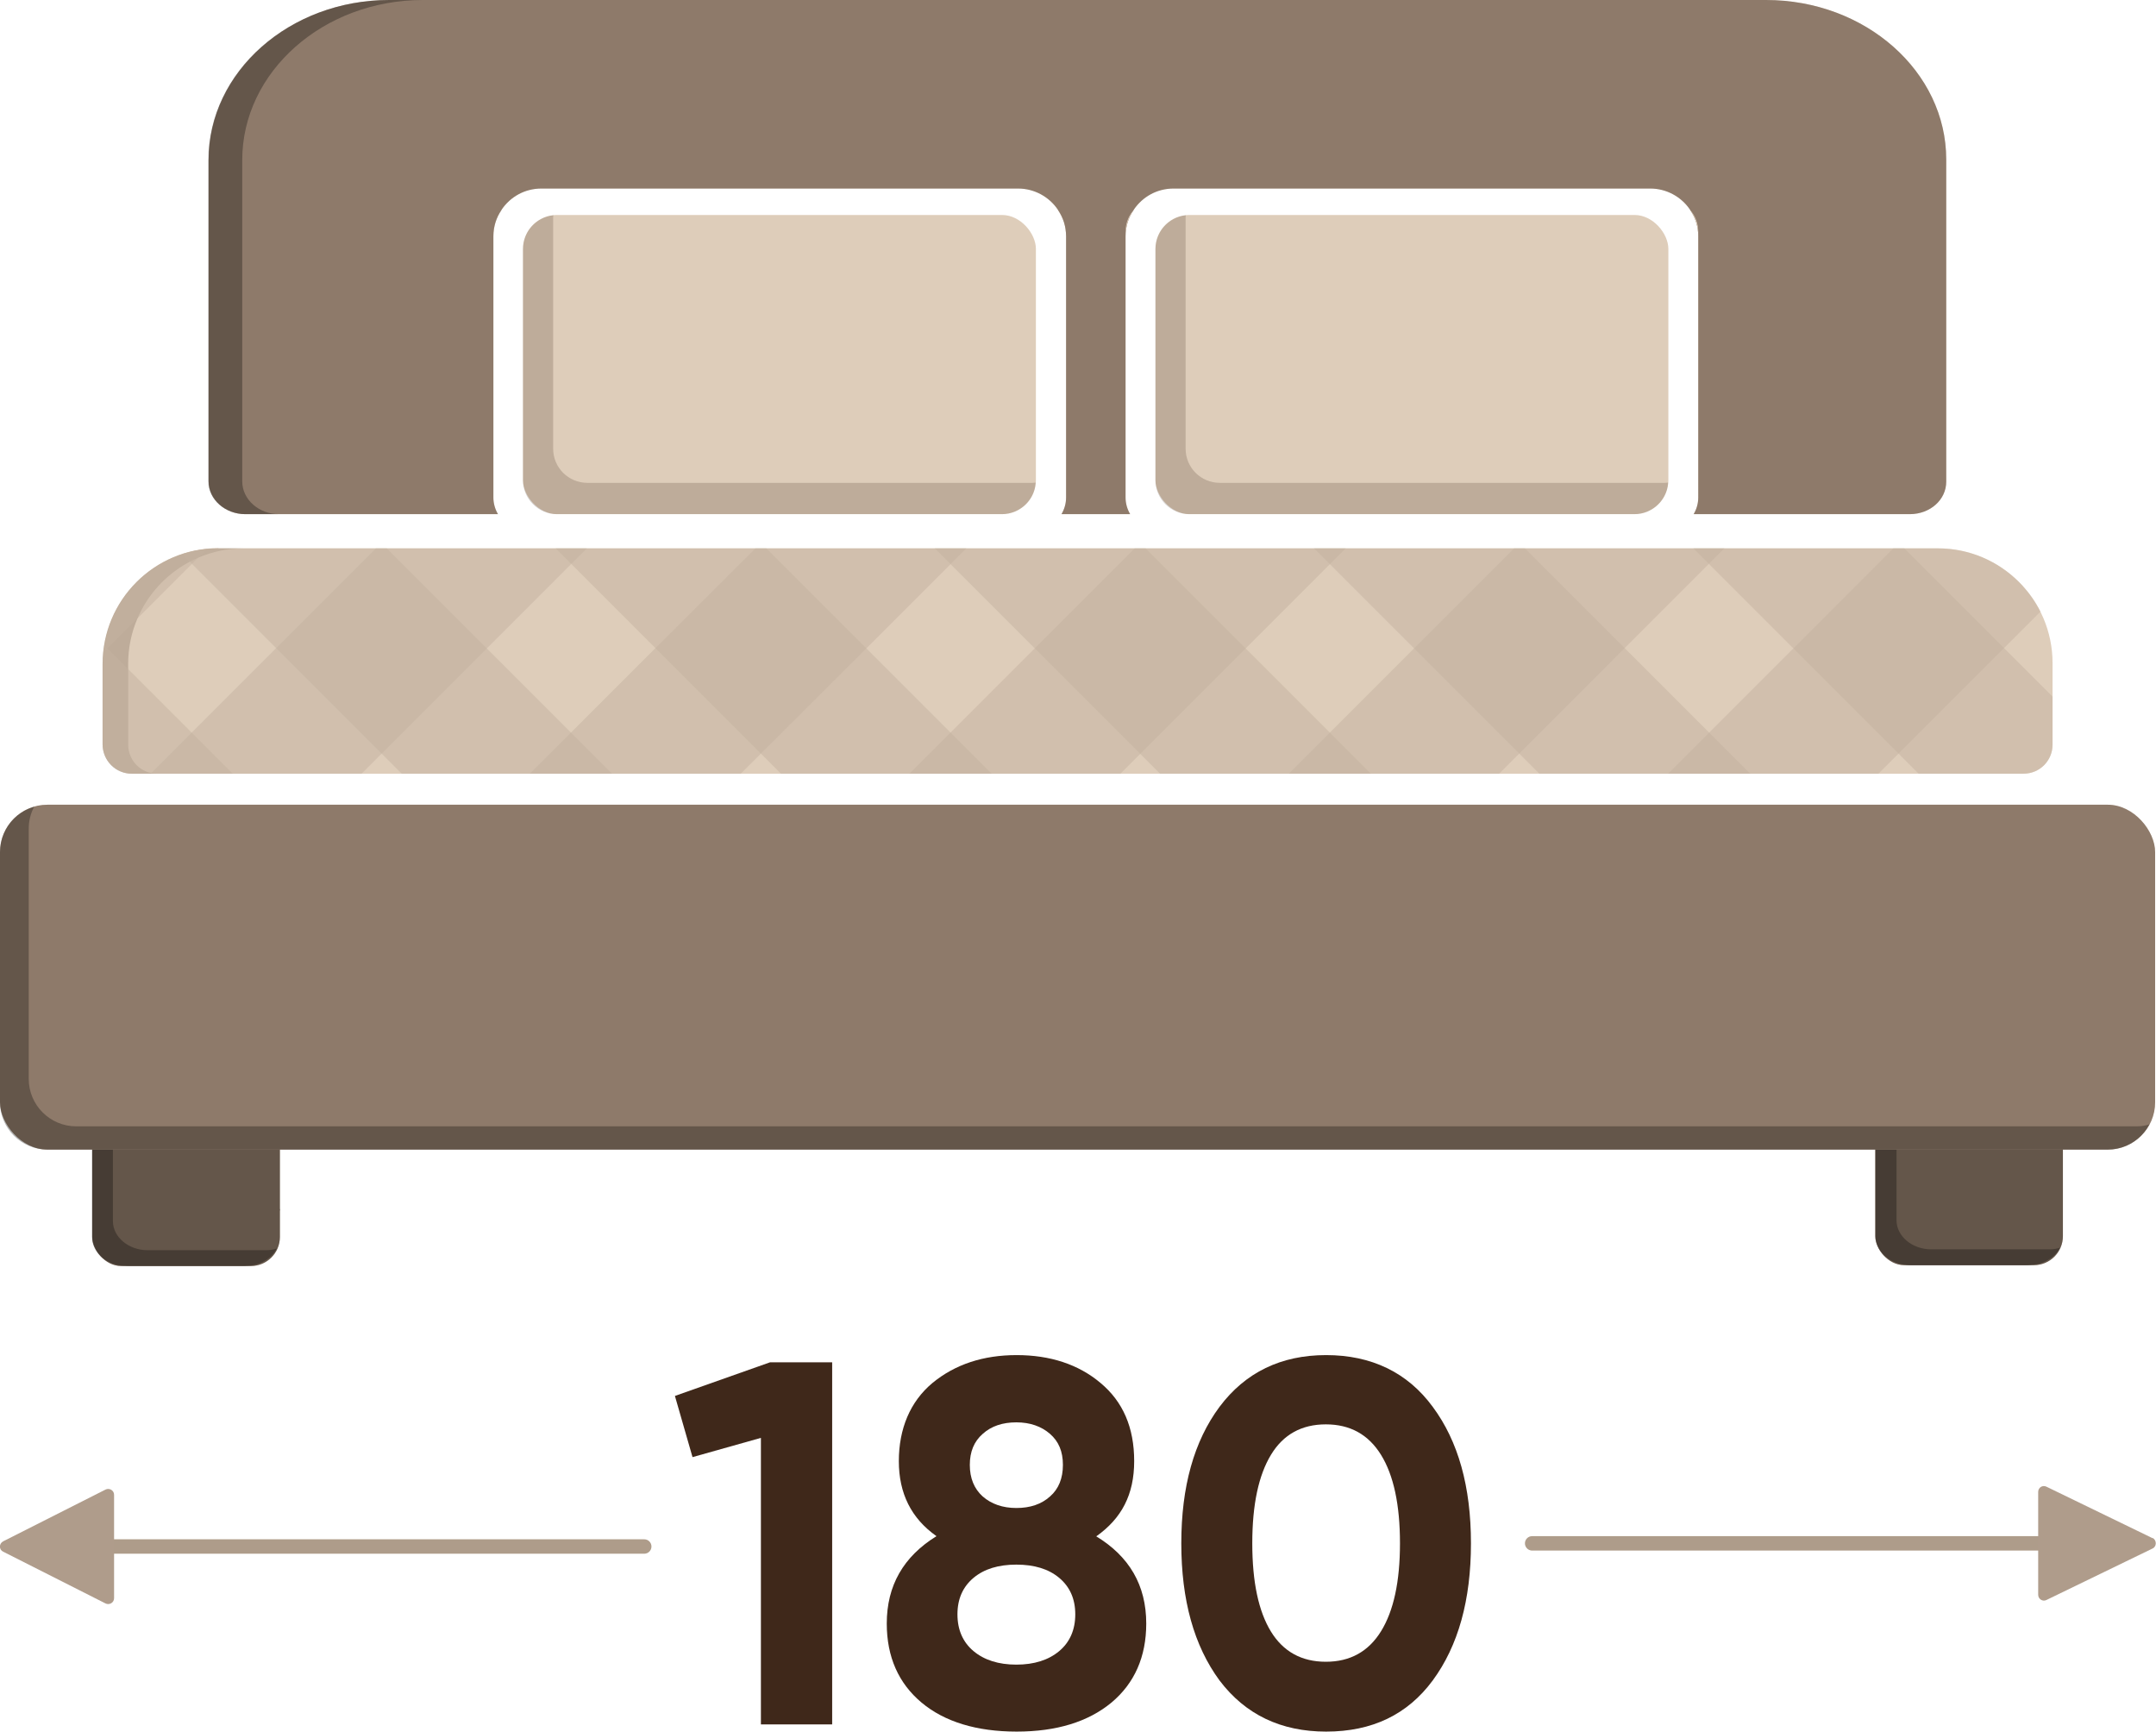 <?xml version="1.0" encoding="UTF-8"?>
<svg id="_Слой_2" data-name="Слой 2" xmlns="http://www.w3.org/2000/svg" viewBox="0 0 75.03 60.25">
  <defs>
    <style>
      .cls-1 {
        opacity: .2;
      }

      .cls-1, .cls-2, .cls-3 {
        fill: #3f281a;
      }

      .cls-4 {
        fill: #020202;
      }

      .cls-5 {
        fill: #c5b3a1;
      }

      .cls-5, .cls-3 {
        opacity: .5;
      }

      .cls-6, .cls-7 {
        opacity: .3;
      }

      .cls-8 {
        fill: #decdba;
      }

      .cls-9 {
        fill: #af9c8b;
      }

      .cls-7 {
        stroke: #3f281a;
      }

      .cls-7, .cls-10 {
        fill: none;
        stroke-linecap: round;
        stroke-miterlimit: 10;
        stroke-width: .5px;
      }

      .cls-10 {
        stroke: #decdba;
      }
    </style>
  </defs>
  <g id="_Слой_1-2" data-name="Слой 1">
    <g>
      <g>
        <line class="cls-10" x1="1.1" y1="53.81" x2="22.42" y2="53.81"/>
        <line class="cls-7" x1="1.1" y1="53.81" x2="22.42" y2="53.81"/>
      </g>
      <g>
        <line class="cls-10" x1="53.32" y1="53.7" x2="73.88" y2="53.7"/>
        <line class="cls-7" x1="53.32" y1="53.7" x2="73.88" y2="53.7"/>
      </g>
      <path class="cls-9" d="M.11,53.99l3.56,1.8c.14,.07,.3-.03,.3-.18v-3.6c0-.15-.16-.25-.3-.18L.11,53.63c-.15,.08-.15,.29,0,.36Z"/>
      <path class="cls-9" d="M74.91,53.52l-3.69-1.79c-.14-.07-.29,.03-.29,.18v3.58c0,.15,.16,.25,.29,.18l3.69-1.79c.15-.07,.15-.29,0-.37Z"/>
      <g>
        <path class="cls-2" d="M23.49,48.57l3.31-1.17h2.16v12.6h-2.48v-9.97l-2.38,.67-.61-2.12Z"/>
        <path class="cls-2" d="M38.14,53.45c1.16,.7,1.75,1.71,1.75,3.04,0,1.16-.41,2.08-1.21,2.75-.81,.67-1.91,1.01-3.3,1.01s-2.51-.34-3.31-1.01-1.21-1.59-1.21-2.75c0-1.32,.58-2.33,1.73-3.04-.88-.62-1.31-1.49-1.31-2.61s.39-2.07,1.17-2.72c.79-.65,1.77-.97,2.93-.97s2.15,.32,2.92,.97c.78,.65,1.17,1.55,1.17,2.72s-.44,1.99-1.31,2.61Zm-1.28,4c.37-.31,.56-.74,.56-1.28s-.19-.96-.56-1.27c-.37-.31-.87-.46-1.49-.46s-1.12,.15-1.49,.46c-.37,.31-.56,.73-.56,1.27s.19,.97,.56,1.28c.37,.31,.87,.47,1.49,.47s1.12-.16,1.49-.47Zm-.32-7.56c-.3-.26-.69-.4-1.17-.4s-.87,.13-1.17,.4c-.3,.26-.45,.62-.45,1.08s.15,.83,.45,1.1c.3,.26,.69,.4,1.17,.4s.87-.13,1.17-.4c.3-.26,.45-.63,.45-1.1s-.15-.82-.45-1.08Z"/>
        <path class="cls-2" d="M46.15,60.25c-1.57,0-2.81-.59-3.71-1.78-.89-1.21-1.33-2.8-1.33-4.77s.44-3.55,1.33-4.75c.9-1.2,2.14-1.8,3.71-1.8s2.83,.6,3.71,1.8c.89,1.2,1.33,2.78,1.33,4.75s-.44,3.56-1.33,4.77c-.88,1.19-2.11,1.78-3.71,1.78Zm2.57-6.55c0-1.34-.22-2.37-.66-3.08s-1.08-1.06-1.92-1.06-1.48,.35-1.91,1.06c-.43,.71-.65,1.73-.65,3.08s.22,2.37,.65,3.07c.43,.7,1.07,1.05,1.91,1.05s1.48-.35,1.92-1.06c.44-.71,.66-1.73,.66-3.06Z"/>
      </g>
    </g>
    <g>
      <path class="cls-4" d="M9.74,42.07c-.1,.43-.18,.84-.3,1.23-.15,.49-.5,.74-1.03,.74-1.29,0-2.58,0-3.87,0-.52,0-.88-.25-1.03-.74-.12-.39-.2-.8-.3-1.23h6.53Z"/>
      <rect class="cls-8" x="3.21" y="37.14" width="6.53" height="6.91" rx="1.01" ry="1.01"/>
      <rect class="cls-3" x="3.21" y="37.14" width="6.53" height="6.91" rx="1.01" ry="1.01"/>
      <rect class="cls-6" x="3.21" y="37.14" width="6.53" height="6.91" rx="1.01" ry="1.01"/>
      <path class="cls-6" d="M9.63,43.44c-.18,.36-.61,.61-1.11,.61H4.41c-.67,0-1.21-.45-1.21-1.01v-4.88c0-.45,.35-.83,.83-.95-.06,.12-.1,.25-.1,.39v4.89c0,.55,.54,1.01,1.21,1.01h4.12c.13,0,.25-.02,.37-.06Z"/>
    </g>
    <g>
      <path class="cls-4" d="M68.53,42.02c.94,0,1.87,.02,2.81,0,.38,0,.48,.09,.33,.45-.1,.25-.11,.53-.2,.78-.15,.49-.48,.77-1.01,.77-1.31,0-2.62,0-3.93,0-.69,0-.94-.47-1.08-1.07-.22-.93-.24-.93,.71-.93,.79,0,1.58,0,2.37,0Z"/>
      <rect class="cls-8" x="65.26" y="37.11" width="6.53" height="6.91" rx="1.01" ry="1.01"/>
      <rect class="cls-3" x="65.26" y="37.11" width="6.53" height="6.91" rx="1.01" ry="1.01"/>
      <rect class="cls-6" x="65.26" y="37.11" width="6.53" height="6.91" rx="1.01" ry="1.01"/>
      <path class="cls-6" d="M71.69,43.41c-.18,.36-.61,.61-1.11,.61h-4.1c-.67,0-1.21-.45-1.21-1.01v-4.88c0-.45,.35-.83,.83-.95-.06,.12-.1,.25-.1,.39v4.89c0,.55,.54,1.01,1.21,1.01h4.12c.13,0,.25-.02,.37-.06Z"/>
    </g>
    <rect class="cls-8" x="0" y="28" width="75" height="12" rx="1.65" ry="1.65"/>
    <rect class="cls-3" x="0" y="28" width="75" height="12" rx="1.65" ry="1.65"/>
    <path class="cls-6" d="M74.8,39.12c-.27,.52-.82,.88-1.45,.88H1.65C.74,40,0,39.26,0,38.36v-8.71c0-.75,.5-1.39,1.19-1.58-.12,.22-.19,.48-.19,.76v8.71c0,.91,.74,1.65,1.65,1.65H74.35c.16,0,.31-.02,.45-.07Z"/>
    <g>
      <rect class="cls-8" x="18.2" y="7.48" width="17.85" height="10.41" rx="1.18" ry="1.18"/>
      <path class="cls-1" d="M36.04,16.79c-.03,.61-.55,1.1-1.18,1.1h-15.48c-.65,0-1.18-.53-1.18-1.18V8.67c0-.62,.47-1.12,1.06-1.18-.01,.03-.01,.05-.01,.08V15.61c0,.66,.53,1.19,1.19,1.19h15.48s.08,0,.12-.01Z"/>
    </g>
    <g>
      <rect class="cls-8" x="40.21" y="7.48" width="17.85" height="10.41" rx="1.18" ry="1.18"/>
      <path class="cls-1" d="M58.05,16.79c-.03,.61-.55,1.1-1.18,1.1h-15.48c-.65,0-1.18-.53-1.18-1.18V8.67c0-.62,.47-1.12,1.06-1.18-.01,.03-.01,.05-.01,.08V15.61c0,.66,.53,1.19,1.19,1.19h15.48s.08,0,.12-.01Z"/>
    </g>
    <path class="cls-8" d="M17.17,8.06c0-.28,.1-.55,.28-.75-.18,.26-.28,.57-.28,.91v-.16Z"/>
    <path class="cls-8" d="M37.1,8.06v.16c0-.34-.1-.65-.28-.91,.18,.2,.28,.47,.28,.75Z"/>
    <g>
      <path class="cls-8" d="M67.73,5.55v11.21c0,.63-.56,1.13-1.27,1.13h-7.52c.1-.17,.16-.37,.16-.58V8.22c0-.34-.1-.65-.28-.91t-.01-.02c-.3-.44-.81-.73-1.38-.73h-16.59c-.58,0-1.08,.29-1.38,.73t-.01,.02c-.18,.26-.28,.57-.28,.91v9.09c0,.21,.06,.41,.16,.58h-2.39c.1-.17,.16-.37,.16-.58V8.22c0-.34-.1-.65-.28-.91t-.01-.02c-.3-.44-.81-.73-1.38-.73H18.84c-.58,0-1.08,.29-1.38,.73t-.01,.02c-.18,.26-.28,.57-.28,.91v9.09c0,.21,.06,.41,.16,.58H8.54c-.7,0-1.28-.51-1.28-1.14V5.57C7.26,2.5,10.08,0,13.55,0H61.46c3.46,0,6.27,2.49,6.27,5.55Z"/>
      <path class="cls-3" d="M67.73,5.55v11.21c0,.63-.56,1.13-1.27,1.13h-7.52c.1-.17,.16-.37,.16-.58V8.22c0-.34-.1-.65-.28-.91t-.01-.02c-.3-.44-.81-.73-1.38-.73h-16.59c-.58,0-1.08,.29-1.38,.73t-.01,.02c-.18,.26-.28,.57-.28,.91v9.09c0,.21,.06,.41,.16,.58h-2.39c.1-.17,.16-.37,.16-.58V8.22c0-.34-.1-.65-.28-.91t-.01-.02c-.3-.44-.81-.73-1.38-.73H18.84c-.58,0-1.08,.29-1.38,.73t-.01,.02c-.18,.26-.28,.57-.28,.91v9.09c0,.21,.06,.41,.16,.58H8.54c-.7,0-1.28-.51-1.28-1.14V5.57C7.26,2.5,10.08,0,13.55,0H61.46c3.46,0,6.27,2.49,6.27,5.55Z"/>
      <path class="cls-6" d="M8.43,5.57v11.18c0,.63,.58,1.14,1.28,1.14h-1.18c-.7,0-1.28-.51-1.28-1.14V5.57C7.25,2.5,10.07,0,13.54,0h1.18c-3.47,0-6.29,2.5-6.29,5.57Z"/>
    </g>
    <path class="cls-8" d="M39.17,8.06c0-.28,.1-.55,.28-.75-.18,.26-.28,.57-.28,.91v-.16Z"/>
    <path class="cls-8" d="M59.1,8.06v.16c0-.34-.1-.65-.28-.91,.18,.2,.28,.47,.28,.75Z"/>
    <g>
      <path class="cls-8" d="M7.6,19.08h59.84c2.2,0,3.99,1.79,3.99,3.99v2.84c0,.56-.45,1.01-1.01,1.01H4.59c-.56,0-1.02-.46-1.02-1.02v-2.8c0-2.22,1.8-4.03,4.03-4.03Z"/>
      <path class="cls-1" d="M4.46,23.1v2.8c0,.57,.45,1.02,1.01,1.02h-.89c-.56,0-1.01-.45-1.01-1.02v-2.8c0-2.22,1.8-4.02,4.02-4.02h.89c-2.22,0-4.02,1.8-4.02,4.02Z"/>
      <g>
        <g>
          <path class="cls-5" d="M8.1,26.92h-3.51c-.56,0-1.01-.45-1.01-1.01v-2.81c0-.14,.01-.27,.02-.4,.01-.08,.02-.16,.04-.24l.1,.1,4.36,4.36Z"/>
          <path class="cls-5" d="M19.87,25.49l1.43,1.43h-7.32l-7.64-7.64c.27-.09,.56-.15,.86-.18,.13,0,.26-.02,.4-.02h5.86l3.48,3.48,2.93,2.93Z"/>
          <polygon class="cls-5" points="34.51 26.92 27.18 26.92 22.81 22.55 19.88 19.62 19.34 19.08 26.67 19.08 34.51 26.92"/>
          <polygon class="cls-5" points="47.71 26.92 40.37 26.92 39.68 26.23 36.01 22.56 32.53 19.08 39.87 19.08 47.71 26.92"/>
          <polygon class="cls-5" points="60.91 26.92 53.57 26.92 52.87 26.22 49.21 22.56 45.73 19.08 53.07 19.08 56.54 22.55 60.91 26.92"/>
          <path class="cls-5" d="M71.43,24.24v1.67c0,.56-.45,1.01-1.01,1.01h-3.65l-7.84-7.84h7.34l3.47,3.47,1.69,1.69Z"/>
        </g>
        <g>
          <path class="cls-5" d="M7.2,19.1l-.52,.52-3.08,3.08c.01-.08,.02-.16,.04-.24,.23-1.49,1.29-2.71,2.7-3.18,.27-.09,.56-.15,.86-.18Z"/>
          <polygon class="cls-5" points="20.42 19.08 19.88 19.62 12.58 26.92 5.24 26.92 13.08 19.08 20.42 19.08"/>
          <polygon class="cls-5" points="33.63 19.08 30.15 22.56 26.48 26.22 25.78 26.92 18.44 26.92 19.87 25.49 22.81 22.55 26.29 19.08 33.63 19.08"/>
          <polygon class="cls-5" points="46.83 19.08 38.99 26.92 31.65 26.92 36.01 22.56 39.49 19.08 46.83 19.08"/>
          <polygon class="cls-5" points="60.01 19.08 52.17 26.92 44.85 26.92 52.69 19.08 60.01 19.08"/>
          <path class="cls-5" d="M71.01,21.28l-1.27,1.27-3.67,3.67-.7,.7h-7.32l7.84-7.84h1.55c1.56,0,2.91,.9,3.57,2.2Z"/>
        </g>
      </g>
    </g>
  </g>
</svg>